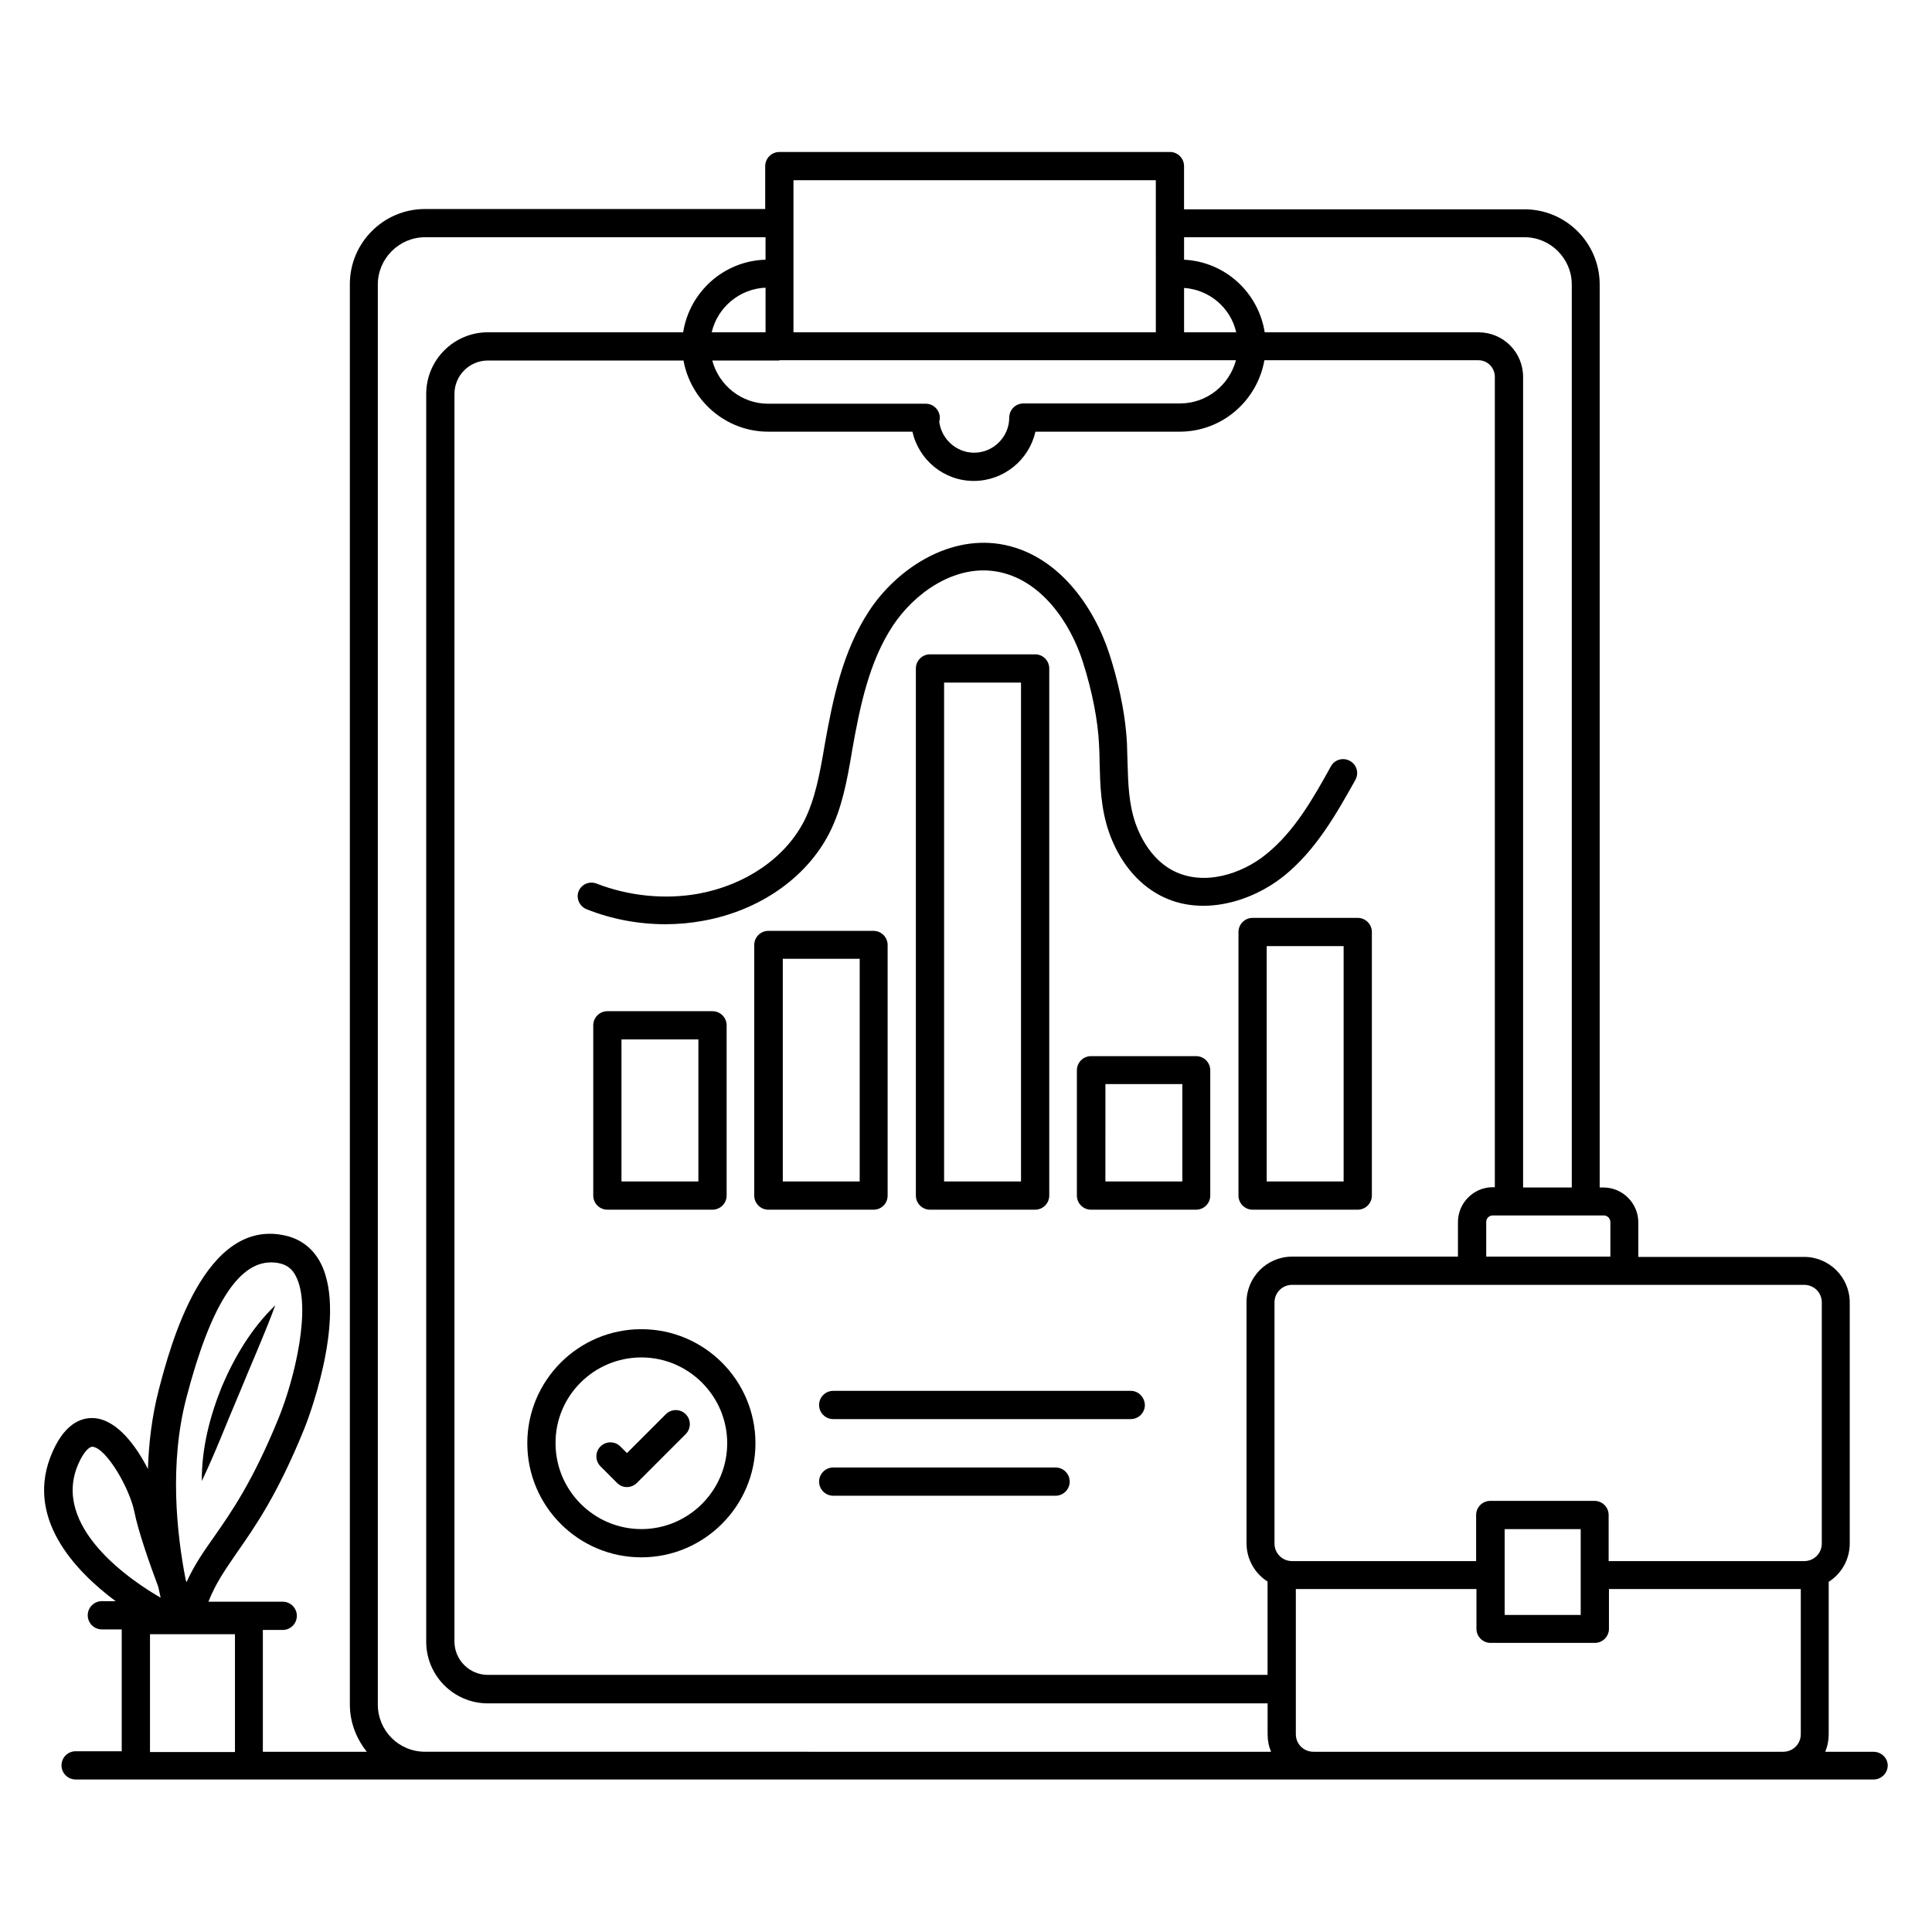 <?xml version="1.0" encoding="UTF-8"?>
<!-- Uploaded to: ICON Repo, www.svgrepo.com, Generator: ICON Repo Mixer Tools -->
<svg fill="#000000" width="800px" height="800px" version="1.1" viewBox="144 144 512 512" xmlns="http://www.w3.org/2000/svg">
 <g>
  <path d="m216.95 489.92c-6.258 6.031-10.762 13.586-14.121 21.449-3.207 7.938-5.418 16.41-5.344 25.113 3.742-7.863 6.641-15.574 9.922-23.207 3.129-7.707 6.562-15.266 9.543-23.355z"/>
  <path d="m640.53 608.24h-12.824c0.609-1.449 0.918-2.977 0.918-4.656v-40.383c3.359-2.137 5.574-5.879 5.574-10.152v-63.891c0-6.641-5.418-12.062-12.062-12.062h-43.969v-9.16c0-5.039-4.121-9.238-9.238-9.238l-0.996 0.004v-239.31c0-10.992-8.93-19.922-19.922-19.922h-90.227v-11.453c0-2.062-1.68-3.742-3.742-3.742l-103.51 0.004c-2.062 0-3.742 1.68-3.742 3.742v11.375l-90.152-0.004c-10.992 0-19.922 8.93-19.922 19.922v376.41c0 4.734 1.754 9.082 4.504 12.52h-27.559v-32.289h5.266c2.062 0 3.742-1.68 3.742-3.742s-1.68-3.742-3.742-3.742l-19.691 0.004c1.984-5.039 4.504-8.551 7.633-13.129 4.734-6.793 10.688-15.266 17.785-32.746 0.152-0.305 11.754-29.312 4.352-43.816-1.91-3.742-5.039-6.258-9.008-7.25-21.832-5.418-30.914 29.312-33.895 40.688-1.832 7.023-2.672 14.199-2.902 21.07-3.207-6.258-8.09-12.746-13.816-13.434-3.207-0.383-7.863 0.84-11.375 8.703-7.863 17.406 5.879 31.754 16.641 39.77l-3.656-0.008c-2.062 0-3.742 1.68-3.742 3.742s1.68 3.742 3.742 3.742h5.266v32.289h-12.215c-2.062 0-3.742 1.68-3.742 3.742s1.68 3.742 3.742 3.742h476.48c2.062 0 3.742-1.68 3.742-3.742 0-1.914-1.68-3.594-3.738-3.594zm-447.09-93.965c6.258-23.969 13.586-35.727 22.367-35.727 0.84 0 1.68 0.078 2.519 0.305 1.832 0.457 3.207 1.527 4.121 3.434 4.121 8.016-0.23 26.793-4.656 37.633-6.793 16.641-12.441 24.734-17.023 31.297-2.75 3.894-5.266 7.481-7.328 12.062-0.078-0.23-0.152-0.383-0.23-0.609-2.367-12.137-4.426-30.84 0.23-48.395zm-28.625 17.555c1.223-2.75 2.672-4.426 3.664-4.426h0.078c3.586 0.383 9.77 10.84 11.07 17.328 0.992 4.961 3.894 13.359 6.336 19.848 0.23 0.992 0.383 1.91 0.609 2.824-7.332-4.199-29.316-18.703-21.758-35.574zm461.98-42.672v63.891c0 2.594-2.062 4.656-4.656 4.656h-51.832v-12.215c0-2.062-1.68-3.742-3.742-3.742h-27.633c-2.062 0-3.742 1.68-3.742 3.742v12.215h-48.777c-2.594 0-4.656-2.062-4.656-4.656v-63.891c0-2.594 2.062-4.656 4.656-4.656h135.73c2.594 0 4.656 2.062 4.656 4.656zm-84.043 60.078h20.152v22.746h-20.152zm-217.63-309.77c1.91 10.688 11.223 18.93 22.441 18.93h38.242c1.68 7.481 8.32 13.055 16.258 13.055s14.656-5.574 16.336-13.055h38.242c11.223 0 20.535-8.168 22.441-18.93h56.715c2.441 0 4.352 1.984 4.352 4.426v214.73h-0.535c-5.039 0-9.238 4.121-9.238 9.238v9.16h-43.969c-6.641 0-12.062 5.418-12.062 12.062v63.891c0 4.273 2.215 8.016 5.574 10.152v24.734h-206.63c-4.887 0-8.855-3.969-8.855-8.855l0.004-330.61c0-4.887 3.969-8.855 8.855-8.855h51.828zm21.758-7.402h-14.273c1.527-6.566 7.328-11.527 14.273-11.832zm3.664 7.402v0h103.51 0.078 17.406c-1.754 6.566-7.711 11.449-14.809 11.449h-41.527c-2.062 0-3.742 1.68-3.742 3.742 0 5.113-4.199 9.312-9.312 9.312-4.734 0-8.703-3.664-9.238-8.246 0.078-0.305 0.152-0.688 0.152-0.992 0-2.062-1.68-3.742-3.742-3.742h-41.754c-7.098 0-13.055-4.887-14.809-11.449l17.785 0.004zm107.25-19.16c6.793 0.457 12.367 5.344 13.816 11.754h-13.816zm112.97 247.55v9.16h-32.898v-9.16c0-0.992 0.762-1.754 1.754-1.754h29.391c0.992 0 1.754 0.84 1.754 1.754zm-22.746-260.99c6.871 0 12.52 5.648 12.52 12.52v239.31h-12.902v-214.8c0-6.566-5.266-11.832-11.832-11.832h-56.641c-1.68-10.535-10.457-18.703-21.375-19.238l0.004-5.953zm-193.74-15.113h96.027l0.004 40.305h-96.031zm-170.53 416.48v-31.145h22.52v31.223h-22.52zm60.379-12.516v-376.33c0-6.871 5.648-12.52 12.52-12.52h90.227v5.953c-11.066 0.309-20.148 8.551-21.828 19.238h-51.758c-9.008 0-16.336 7.328-16.336 16.336v330.68c0 9.008 7.328 16.336 16.336 16.336h206.64v8.168c0 1.68 0.305 3.207 0.918 4.656l-224.2-0.004c-6.945 0-12.52-5.57-12.52-12.516zm303.89 12.516h-55.953c-2.594 0-4.656-2.062-4.656-4.656v-38.473h47.863v10.535c0 2.062 1.68 3.742 3.742 3.742h27.633c2.062 0 3.742-1.68 3.742-3.742v-10.535h50.84v38.473c0 2.594-2.062 4.656-4.656 4.656z"/>
  <path d="m304.96 411.98c-2.062 0-3.742 1.68-3.742 3.742v45.113c0 2.062 1.68 3.742 3.742 3.742h27.863c2.062 0 3.742-1.68 3.742-3.742v-45.113c0-2.062-1.68-3.742-3.742-3.742zm24.121 45.113h-20.383v-37.633h20.383z"/>
  <path d="m379.23 460.84v-66.41c0-2.062-1.68-3.742-3.742-3.742h-27.863c-2.062 0-3.742 1.68-3.742 3.742v66.41c0 2.062 1.68 3.742 3.742 3.742h27.863c2.141 0 3.742-1.68 3.742-3.742zm-7.402-3.738h-20.383v-59.008h20.383z"/>
  <path d="m418.32 464.58c2.062 0 3.742-1.68 3.742-3.742v-139.69c0-2.062-1.68-3.742-3.742-3.742h-27.863c-2.062 0-3.742 1.68-3.742 3.742v139.69c0 2.062 1.68 3.742 3.742 3.742zm-24.125-139.69h20.383v132.21h-20.383z"/>
  <path d="m460.99 423.89h-27.863c-2.062 0-3.742 1.68-3.742 3.742v33.207c0 2.062 1.68 3.742 3.742 3.742h27.863c2.062 0 3.742-1.68 3.742-3.742v-33.207c0-2.062-1.68-3.742-3.742-3.742zm-3.664 33.207h-20.383l0.004-25.801h20.383z"/>
  <path d="m472.21 390.99v69.848c0 2.062 1.68 3.742 3.742 3.742h27.863c2.062 0 3.742-1.68 3.742-3.742v-69.848c0-2.062-1.68-3.742-3.742-3.742h-27.863c-2.062 0-3.742 1.68-3.742 3.742zm7.481 3.738h20.383v62.367h-20.383z"/>
  <path d="m299.46 384.96c6.719 2.672 13.816 3.969 20.914 3.969 3.359 0 6.719-0.305 10-0.918 14.809-2.672 27.25-11.297 33.359-23.129 3.434-6.719 4.734-14.047 5.953-21.145l0.078-0.535c2.137-12.137 4.582-23.895 10.84-33.359 5.574-8.473 16.105-16.184 27.25-14.426 11.984 1.91 19.848 13.664 23.129 24.047 2.441 7.633 3.969 15.418 4.273 21.832 0.078 1.602 0.152 3.281 0.152 4.887 0.152 5.879 0.305 11.984 2.441 18.242 2.672 7.711 7.481 13.664 13.586 16.871 10.992 5.801 24.352 1.602 32.672-5.039 8.703-6.945 14.199-16.871 19.082-25.57 0.992-1.832 0.383-4.047-1.449-5.039-1.754-0.992-4.047-0.383-5.039 1.449-4.734 8.551-9.695 17.328-17.25 23.359-6.414 5.191-16.488 8.473-24.578 4.273-4.426-2.289-7.938-6.793-10-12.672-1.754-5.191-1.91-10.457-2.062-15.953-0.078-1.68-0.078-3.359-0.152-5.039-0.457-9.008-2.75-17.863-4.656-23.738-4.047-12.52-13.742-26.719-29.082-29.16-14.352-2.215-27.711 7.25-34.578 17.711-7.023 10.688-9.617 23.207-11.91 36.184l-0.078 0.535c-1.145 6.566-2.367 13.281-5.266 19.008-5.039 9.77-15.496 16.945-28.016 19.238-8.93 1.602-18.473 0.609-26.945-2.672-1.91-0.762-4.047 0.152-4.809 2.062-0.684 1.824 0.234 3.961 2.141 4.727z"/>
  <path d="m313.97 556.71c16.641 0 30.23-13.586 30.23-30.23 0-16.641-13.512-30.23-30.23-30.23s-30.23 13.586-30.23 30.23c0.004 16.641 13.512 30.23 30.23 30.23zm0-52.977c12.52 0 22.746 10.23 22.746 22.746 0 12.52-10.23 22.746-22.746 22.746-12.52 0-22.746-10.23-22.746-22.746-0.078-12.52 10.152-22.746 22.746-22.746z"/>
  <path d="m443.66 512.59h-78.852c-2.062 0-3.742 1.68-3.742 3.742s1.68 3.742 3.742 3.742h78.855c2.062 0 3.742-1.68 3.742-3.742-0.082-2.062-1.684-3.742-3.746-3.742z"/>
  <path d="m423.74 532.9h-58.93c-2.062 0-3.742 1.68-3.742 3.742s1.68 3.742 3.742 3.742h58.93c2.062 0 3.742-1.68 3.742-3.742s-1.68-3.742-3.742-3.742z"/>
  <path d="m307.56 537.02c0.762 0.762 1.68 1.07 2.594 1.07 0.918 0 1.91-0.383 2.594-1.07l12.977-12.977c1.449-1.449 1.449-3.816 0-5.266-1.449-1.449-3.816-1.449-5.266 0l-10.305 10.305-1.754-1.758c-1.449-1.449-3.816-1.449-5.266 0-1.449 1.449-1.449 3.816 0 5.266z"/>
 </g>
</svg>